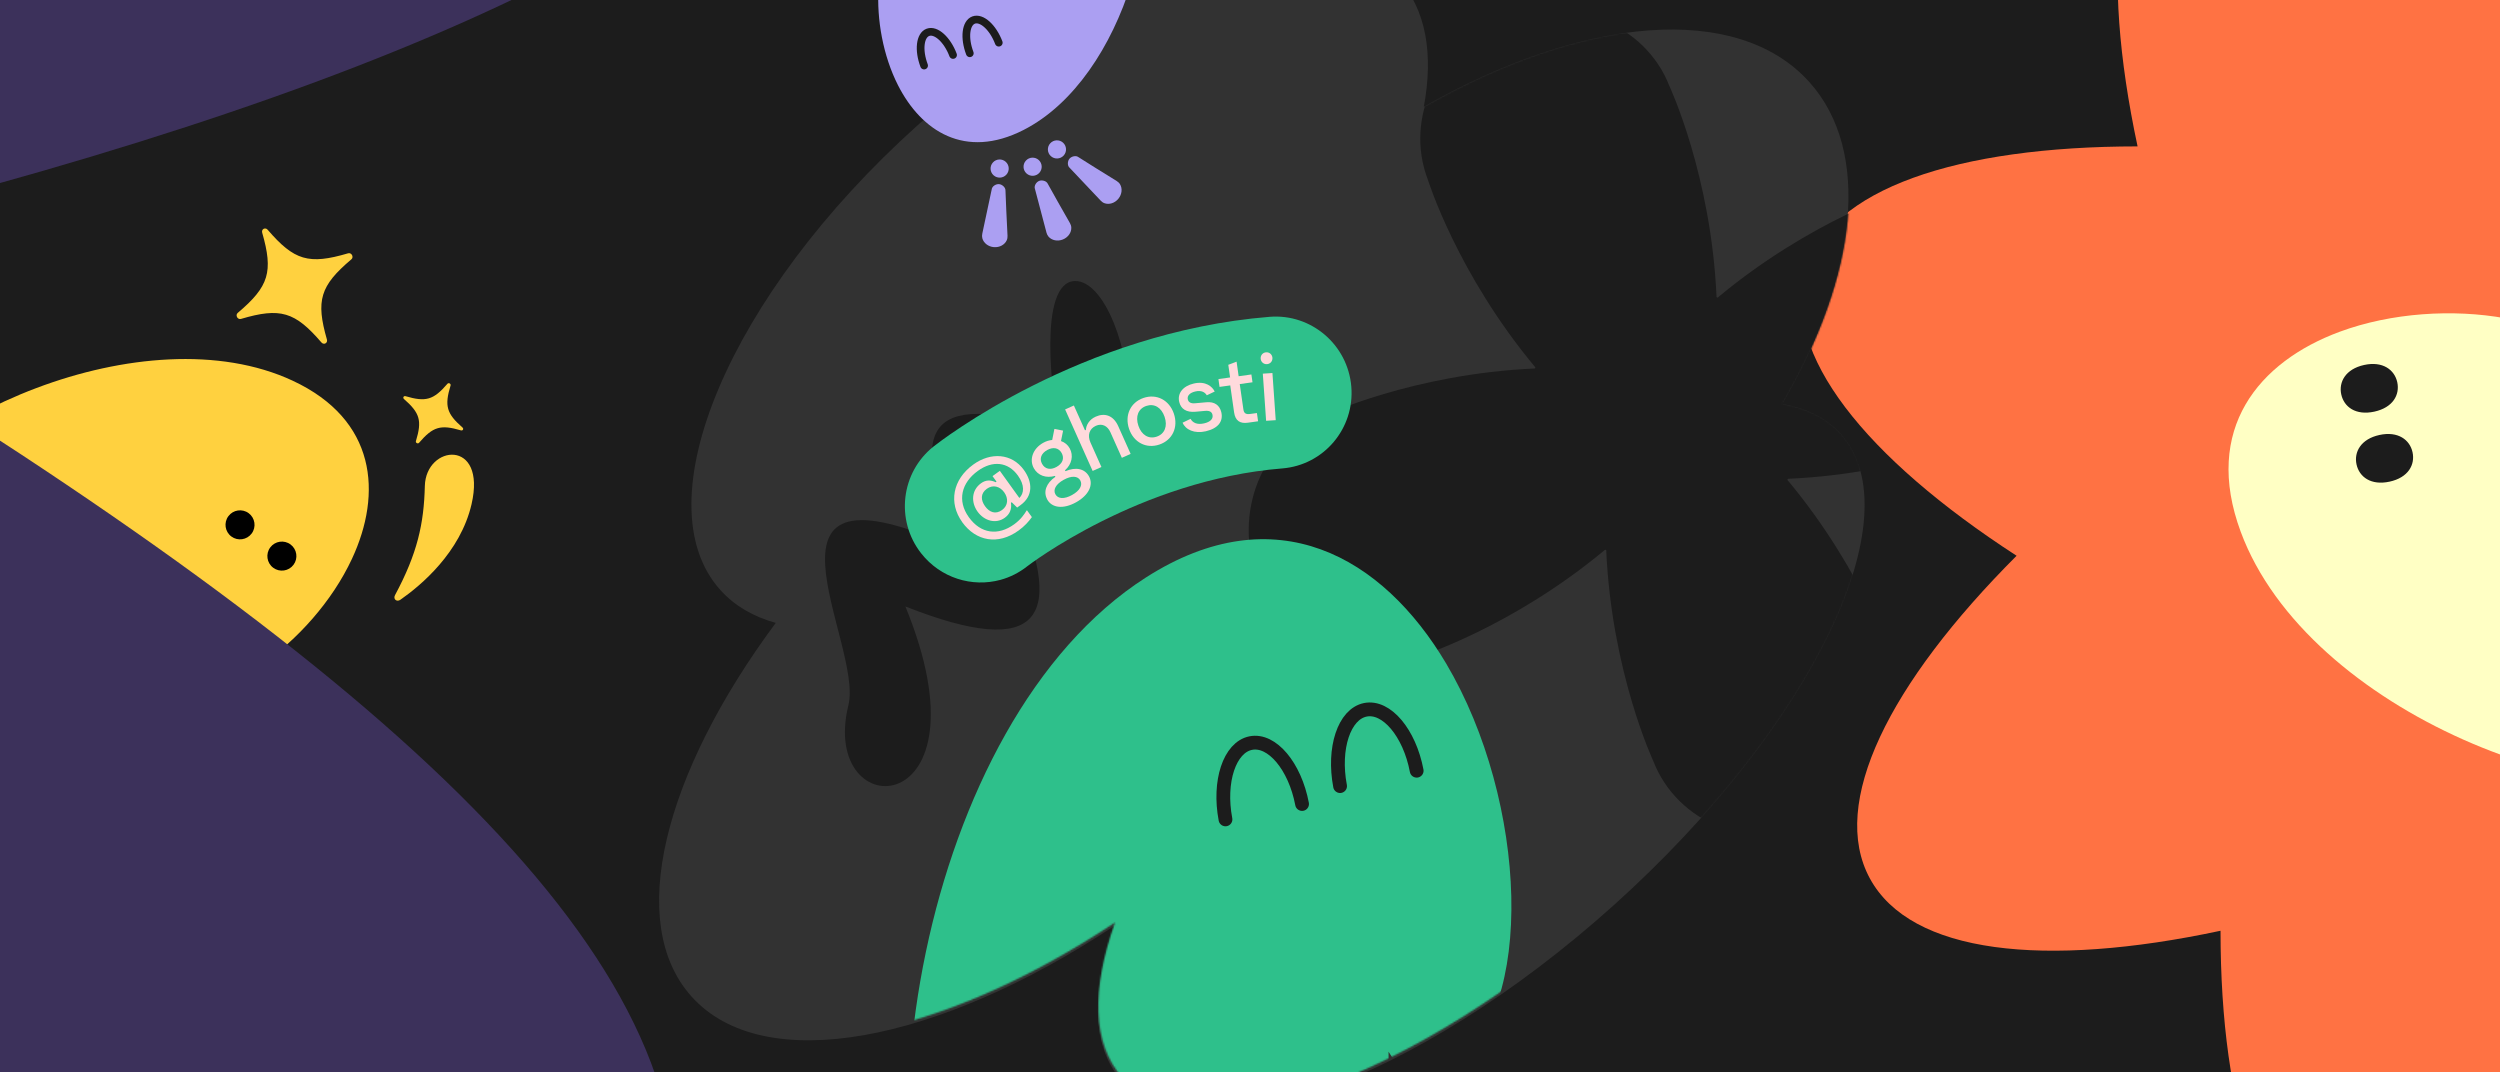 <svg xmlns="http://www.w3.org/2000/svg" fill="none" viewBox="0 0 1632 700" height="700" width="1632">
<rect x="0" y="0" width="1632" height="700" fill="#808080" stroke="none"/>
<g clip-path="url(#clip0_14387_21802)">
<rect fill="#1C1C1C" height="700" width="1632"></rect>
<path fill="#FFD13F" d="M-82.501 400.095C-47.339 416.496 -6.66 398.265 20.374 381.473C15.964 385.921 12.407 390.766 10.014 395.895C3.436 409.999 6.849 423.82 22.832 431.275C44.782 441.514 72.029 440.954 93.844 425.892C89.259 435.721 91.909 444.503 103.204 449.771C138.793 466.372 204 420.033 229.717 364.9C249.752 321.948 245.658 273.985 191.103 248.538C95.205 203.805 -62.776 272.697 -98.062 348.344C-111.917 378.047 -99.124 392.341 -82.501 400.095Z"></path>
<circle fill="black" transform="rotate(36.747 156.689 342.619)" r="9.474" cy="342.619" cx="156.689"></circle>
<circle fill="black" transform="rotate(36.747 184.013 363.029)" r="9.474" cy="363.029" cx="184.013"></circle>
<path fill="#FFD13F" d="M257.859 388.517C256.482 391.085 258.959 393.206 261.361 391.522C274.676 382.256 300.537 360.695 307.833 329.124C317.787 286.021 277.992 290.263 277.336 317.261C276.733 341.885 272.5 361.237 257.859 388.517Z"></path>
<path fill="#FFD13F" d="M300.932 280.959C287.662 277.042 282.667 278.456 273.549 289.066C272.767 289.971 271.16 289.087 271.511 287.944C275.589 274.561 274.115 269.588 263.704 260.475C262.765 259.653 263.523 258.274 264.72 258.628C277.985 262.542 282.975 261.125 292.1 250.513C292.883 249.608 294.49 250.492 294.138 251.635C290.061 265.018 291.534 269.991 301.946 279.104C302.885 279.926 302.126 281.305 300.93 280.951L300.932 280.959Z"></path>
<path fill="#FFD13F" d="M209.857 223.594C192.544 203.486 183.024 200.573 157.302 208.193C155.1 208.839 153.429 205.743 155.183 204.267C175.666 186.939 178.462 177.393 171.157 151.884C170.498 149.583 173.153 148.15 174.714 149.964C192.022 170.061 201.536 172.964 227.273 165.349C229.475 164.703 231.146 167.8 229.392 169.275C208.909 186.604 206.113 196.15 213.418 221.659C214.078 223.959 211.422 225.392 209.861 223.578L209.857 223.594Z"></path>
<path fill="#FF7243" d="M1907.44 41.399C2022.71 16.796 2109.65 26.438 2136.34 75.518C2163.03 124.599 2123.87 202.812 2040.56 286.204C2139.47 350.32 2194.13 418.609 2178.29 472.187C2162.46 525.765 2079.47 553.381 1961.61 553.442C1986.21 668.716 1976.57 755.647 1927.49 782.338C1878.4 809.029 1800.19 769.872 1716.8 686.563C1652.68 785.473 1584.39 840.126 1530.82 824.294C1477.24 808.463 1449.62 725.471 1449.56 607.599C1334.29 632.201 1247.36 622.559 1220.67 573.479C1193.98 524.399 1233.13 446.19 1316.43 362.801C1217.52 298.686 1162.87 230.399 1178.71 176.821C1194.54 123.242 1277.53 95.625 1395.41 95.567C1370.8 -19.71 1380.44 -106.643 1429.53 -133.334C1478.6 -160.024 1556.81 -120.87 1640.2 -37.568C1704.32 -136.475 1772.6 -191.126 1826.18 -175.295C1879.76 -159.463 1907.38 -76.473 1907.44 41.399Z" clip-rule="evenodd" fill-rule="evenodd"></path>
<path fill="url(#paint0_linear_14387_21802)" d="M821.496 559.95C678.496 559.95 589.396 468.65 589.396 337.75C589.396 206.85 686.746 115 830.296 115C951.296 115 1044.8 189.8 1044.8 304.75C1044.8 388.9 1003.55 452.15 907.846 452.15H882.546L875.946 411.45H870.446C853.946 442.25 830.296 457.65 795.096 457.65C736.246 457.65 691.146 407.6 691.146 341.05C691.146 275.05 736.246 224.45 798.396 224.45C831.396 224.45 855.596 240.4 868.796 270.65H874.296V229.95H935.346V408.7C968.346 403.2 994.746 373.5 994.746 310.25C994.746 218.4 933.146 162.85 830.296 162.85C717.546 162.85 640.546 225.55 640.546 337.75C640.546 449.95 710.396 512.65 821.496 512.65C867.146 512.65 900.146 500.55 922.696 491.2H925.446V542.9C896.296 552.8 862.196 559.95 821.496 559.95ZM813.246 404.3C852.296 404.3 873.196 376.25 873.196 341.05C873.196 305.85 852.296 277.8 813.246 277.8C773.096 277.8 754.946 305.85 754.946 341.05C754.946 376.25 773.096 404.3 813.246 404.3Z" opacity="0.1"></path>
<path fill="#3C315B" d="M313.702 2209.07C-13.242 2475.35 -1523.53 1096.55 -223.96 735.422C-1155.06 254.419 -1146.89 -99.318 -148.219 -386.268C-1608.4 -1232.75 -621.639 -2026.28 -256.513 -1197.76C-69.916 -774.481 1521.66 -226.468 -192.958 168.388C602.811 638.115 720.565 924.491 -247.495 1296.6C-68.931 1441.99 521.198 2039.86 313.702 2209.07Z"></path>
<path fill="#323232" d="M1163.39 263.759C1179.26 266.463 1192.29 272.871 1201.65 283.276C1249.52 336.5 1183.26 474.162 1053.64 590.752C924.026 707.343 780.14 758.712 732.265 705.488C712.582 683.606 712.192 647.452 727.565 604.358C612.128 680.856 498.528 702.885 451.48 650.58C408.203 602.468 433.412 504.996 506.417 406.619C491.855 402.619 479.587 395.528 470.254 385.153C418.751 327.896 476.169 192.277 598.5 82.24C720.832 -27.798 861.752 -70.585 913.255 -13.328C931.033 6.436 935.833 35.537 929.465 69.699C1032.67 10.798 1133.91 1.054 1181.1 53.52C1222.06 99.051 1212.13 180.11 1163.39 263.759Z" clip-rule="evenodd" fill-rule="evenodd"></path>
<mask height="766" width="788" y="-39" x="430" maskUnits="userSpaceOnUse" style="mask-type:alpha" id="mask0_14387_21802">
<path fill="#323232" d="M1163.73 263.599C1179.6 266.303 1192.63 272.711 1201.99 283.116C1249.87 336.34 1183.6 474.001 1053.99 590.592C924.369 707.183 780.484 758.552 732.609 705.328C712.926 683.446 712.536 647.292 727.909 604.198C612.472 680.696 498.872 702.724 451.824 650.42C408.547 602.308 433.756 504.836 506.761 406.459C492.199 402.458 479.931 395.368 470.598 384.993C419.095 327.736 476.513 192.117 598.844 82.079C721.176 -27.958 862.096 -70.745 913.599 -13.488C931.377 6.276 936.177 35.377 929.809 69.539C1033.02 10.638 1134.25 0.894 1181.44 53.36C1222.4 98.891 1212.47 179.95 1163.73 263.599Z" clip-rule="evenodd" fill-rule="evenodd"></path>
</mask>
<g mask="url(#mask0_14387_21802)">
<path fill="#1C1C1C" d="M1047.84 358.822C986.725 409.856 925.47 428.936 925.47 428.936C884.797 444.709 838.143 422.202 821.261 378.646C804.367 335.103 823.66 287.016 864.323 271.255C864.323 271.255 922.432 244.045 1001.97 240.542L1002.29 239.834C951.257 178.723 932.178 117.469 932.178 117.469C916.404 76.795 938.911 30.142 982.467 13.259C1026.01 -3.635 1074.1 15.659 1089.86 56.322C1089.86 56.322 1117.07 114.43 1120.57 193.97L1121.28 194.289C1182.39 143.255 1243.64 124.176 1243.64 124.176C1284.32 108.403 1330.97 130.91 1347.85 174.465C1364.75 218.009 1345.45 266.095 1304.79 281.857C1304.79 281.857 1246.68 309.067 1167.14 312.57L1166.82 313.278C1217.86 374.388 1236.94 435.643 1236.94 435.643C1252.71 476.317 1230.2 522.97 1186.65 539.853C1143.1 556.746 1095.02 537.453 1079.26 496.79C1079.26 496.79 1052.05 438.681 1048.54 359.142L1047.84 358.822Z"></path>
</g>
<path fill="#1C1C1C" d="M701.649 183.462C739.944 182.417 772.231 365.39 658.663 319.347C699.025 405.585 678.828 430.597 591.032 395.893C649.221 537.77 534.2 540.193 553.844 460.312C563.876 419.498 479.684 291.823 624.999 358.446C593.754 280.521 601.152 253.379 691.465 280.255C686.671 259.891 677.332 184.141 701.649 183.462Z"></path>
<path fill="#FFFFC4" d="M1820.35 447.558C1804.35 404.347 1754.77 385.781 1717.92 377.392C1725.36 377.317 1732.41 376.195 1738.71 373.861C1756.04 367.442 1764.7 352.919 1757.42 333.277C1747.43 306.303 1723.95 284.027 1692.95 278.534C1705.03 274.06 1710.12 264.43 1704.98 250.55C1688.78 206.815 1595.02 191.51 1527.27 216.603C1474.48 236.153 1437.9 280.081 1462.73 347.124C1506.38 464.973 1697.33 538.689 1790.29 504.258C1826.79 490.739 1827.92 467.985 1820.35 447.558Z"></path>
<path fill="#1C1C1C" d="M1553.3 283.95C1565.48 281.291 1573.15 287.151 1574.9 295.195C1576.68 303.36 1572.13 311.758 1559.94 314.417C1547.76 317.077 1540.12 311.338 1538.34 303.173C1536.58 295.129 1541.11 286.61 1553.3 283.95Z"></path>
<path fill="#1C1C1C" d="M1543.32 238.25C1555.51 235.59 1563.17 241.451 1564.93 249.494C1566.71 257.659 1562.16 266.057 1549.97 268.717C1537.78 271.376 1530.15 265.637 1528.37 257.472C1526.61 249.429 1531.14 240.909 1543.32 238.25Z"></path>
<path fill="#AB9FF2" d="M702.901 -133.939C678.395 -121.476 670.809 -90.814 668.377 -68.396C667.82 -72.799 666.669 -76.9 664.852 -80.474C659.853 -90.303 650.65 -94.433 639.511 -88.768C624.213 -80.988 612.63 -65.538 611.51 -46.787C608.027 -53.637 601.969 -55.992 594.097 -51.989C569.294 -39.376 566.685 17.247 586.226 55.67C601.449 85.605 630.003 104.261 668.024 84.925C734.858 50.937 765.387 -67.308 738.576 -120.028C728.048 -140.729 714.486 -139.83 702.901 -133.939Z"></path>
<path stroke-linecap="round" stroke-width="5.025" stroke="#1C1C1C" d="M633.089 34.777C629.265 24.698 630.398 14.98 635.619 13.072C640.839 11.164 648.172 17.788 651.996 27.867"></path>
<path stroke-linecap="round" stroke-width="5.025" stroke="#1C1C1C" d="M603.25 42.801C599.425 32.721 600.558 23.003 605.779 21.095C611 19.187 618.332 25.811 622.156 35.891"></path>
<path fill="#AB9FF2" d="M685.587 93.564C683.392 95.992 683.58 99.739 686.008 101.933C688.435 104.128 692.182 103.938 694.377 101.51C696.572 99.082 696.384 95.335 693.956 93.14C691.529 90.946 687.782 91.136 685.587 93.564Z"></path>
<path fill="#AB9FF2" d="M718.573 131.012C719.258 131.735 720.087 132.327 721.023 132.664C724.006 133.738 727.7 132.648 730.082 129.739C732.459 126.83 732.796 122.997 731.157 120.289C730.636 119.428 729.884 118.728 729.027 118.195C725.045 115.733 704.944 103.307 704.078 102.624C702.364 101.262 699.397 102.09 698.144 103.617C696.806 105.251 696.651 108.244 698.345 109.628L718.567 131.012L718.573 131.012Z"></path>
<path fill="#AB9FF2" d="M669.696 104.868C667.501 107.297 667.69 111.044 670.117 113.238C672.545 115.432 676.292 115.243 678.487 112.814C680.682 110.386 680.493 106.639 678.066 104.445C675.638 102.251 671.891 102.44 669.696 104.868Z"></path>
<path fill="#AB9FF2" d="M683.165 151.923C683.419 152.889 683.864 153.801 684.528 154.549C686.63 156.919 690.397 157.733 693.877 156.316C697.357 154.899 699.486 151.697 699.345 148.534C699.302 147.526 698.975 146.554 698.477 145.678C696.159 141.61 684.464 121.077 684.034 120.06C683.182 118.044 680.183 117.35 678.351 118.091C676.392 118.886 674.825 121.44 675.651 123.467L683.163 151.926L683.165 151.923Z"></path>
<path fill="#AB9FF2" d="M648.177 106.056C645.982 108.484 646.17 112.231 648.598 114.425C651.025 116.62 654.772 116.43 656.967 114.002C659.162 111.574 658.974 107.827 656.546 105.632C654.119 103.438 650.372 103.628 648.177 106.056Z"></path>
<path fill="#AB9FF2" d="M641.233 152.578C641.025 153.552 641.009 154.57 641.263 155.536C642.071 158.6 645.064 161.024 648.808 161.333C652.551 161.642 655.896 159.742 657.197 156.854C657.612 155.934 657.761 154.917 657.711 153.912C657.478 149.238 656.304 125.633 656.378 124.528C656.528 122.345 654.162 120.37 652.194 120.207C650.087 120.033 647.539 121.606 647.358 123.785L641.225 152.576L641.233 152.578Z"></path>
<mask height="766" width="788" y="-41" x="430" maskUnits="userSpaceOnUse" style="mask-type:alpha" id="mask1_14387_21802">
<path fill="#323232" d="M1163.73 261.599C1179.6 264.303 1192.63 270.711 1201.99 281.116C1249.87 334.34 1183.6 472.001 1053.99 588.592C924.369 705.183 780.484 756.552 732.609 703.328C712.926 681.446 712.536 645.292 727.909 602.198C612.472 678.696 498.872 700.724 451.824 648.42C408.547 600.308 433.756 502.836 506.761 404.459C492.199 400.458 479.931 393.368 470.598 382.993C419.095 325.736 476.513 190.117 598.844 80.079C721.176 -29.958 862.096 -72.745 913.599 -15.488C931.377 4.276 936.177 33.377 929.809 67.539C1033.02 8.638 1134.25 -1.106 1181.44 51.36C1222.4 96.891 1212.47 177.95 1163.73 261.599Z" clip-rule="evenodd" fill-rule="evenodd"></path>
</mask>
<g mask="url(#mask1_14387_21802)">
<path fill="#2EC08B" d="M712.209 914.621C766.527 879.943 777.837 804.12 778.879 749.246C781.075 759.837 784.588 769.587 789.541 777.939C803.161 800.906 825.37 809.275 850.061 793.513C883.968 771.865 907.681 732.261 906.427 686.527C915.92 702.534 930.464 707.161 947.912 696.022C1002.89 660.924 997.316 522.96 944.073 433.18C902.593 363.235 832.486 323.078 748.211 376.881C600.069 471.456 553.497 764.083 626.551 887.271C655.237 935.641 686.531 931.014 712.209 914.621Z"></path>
<path stroke-linecap="round" stroke-width="9" stroke="#1C1C1C" d="M849.99 524.853C845.296 500.117 830.298 482.313 816.491 485.087C802.683 487.861 795.295 510.163 799.988 534.898"></path>
<path stroke-linecap="round" stroke-width="9" stroke="#1C1C1C" d="M924.802 503.126C920.109 478.39 905.111 460.587 891.303 463.361C877.496 466.135 870.107 488.436 874.801 513.172"></path>
<path fill="#2EC08B" d="M653.223 378.498C634.682 383.597 614.022 377.404 601.307 361.171C584.407 339.599 588.109 308.343 609.48 291.443C613.321 288.404 705.206 216.751 828.804 206.821C855.95 204.636 879.833 225.01 882.135 252.348C884.43 279.662 864.253 303.575 837.114 305.783C743.916 313.278 671.3 369.123 670.561 369.687C665.247 373.879 659.356 376.812 653.223 378.498Z"></path>
<path fill="#FFDADC" d="M628.113 340.797C619.147 328.324 621.798 313.094 635.35 303.263C646.729 295.009 660.517 295.854 668.396 306.797C674.165 314.818 674.439 323.783 666.232 329.723L663.994 331.343L660.45 327.861L659.939 328.234C660.58 332.41 659.168 335.632 655.955 337.983C650.098 342.247 642.475 340.016 638.153 333.992C633.831 327.969 634.115 320.01 640.408 315.472C643.521 313.225 646.609 313.2 650.014 314.788L650.525 314.416L647.917 310.806L652.694 307.355L665.435 325.074C668.599 321.989 668.976 316.683 664.493 310.446C658.053 301.476 648.012 300.4 638.313 307.42C627.657 315.141 624.642 326.736 632.46 337.644C640.303 348.546 651.583 349.849 662.069 342.252C666.375 339.136 668.68 335.72 670.155 333.28L670.414 333.106L673.612 337.558C671.534 340.499 668.811 343.514 664.975 346.295C651.487 356.082 637.063 353.3 628.096 340.827L628.113 340.797ZM655.542 321.381C652.76 317.51 648.242 316.151 644.194 319.093C639.929 322.171 640.247 326.566 643.035 330.461C645.824 334.356 649.865 336.026 654.13 332.947C658.178 330.006 658.33 325.276 655.548 321.405L655.542 321.381Z"></path>
<path fill="#FFDADC" d="M683.661 326.062C680.911 321.1 682.866 315.489 688.956 311.239L688.649 310.679C682.97 312.344 677.534 310.439 674.891 305.68C671.712 299.909 674.298 292.784 681.019 289.056C682.924 287.991 684.931 287.388 686.878 287.213L688.313 279.993L693.992 281.11L692.624 287.925C695.082 288.769 697.07 290.412 698.308 292.673C700.921 297.414 699.667 303.065 695.233 307.014L695.541 307.574C702.36 304.668 708.139 305.964 710.896 310.949C713.974 316.542 710.703 323.314 702.455 327.9C694.206 332.486 686.746 331.679 683.644 326.093L683.661 326.062ZM693.036 295.719C691.152 292.322 687.531 291.618 683.625 293.774C679.702 295.96 678.379 299.415 680.263 302.812C682.16 306.256 685.747 307.022 689.711 304.798C693.682 302.599 694.957 299.157 693.036 295.719ZM705.214 313.619C703.588 310.692 699.527 310.341 694.365 313.229C689.196 316.092 687.333 319.721 688.966 322.672C690.612 325.67 694.69 325.991 699.835 323.134C705.004 320.271 706.867 316.642 705.221 313.643L705.214 313.619Z"></path>
<path fill="#FFDADC" d="M695.29 267.283L701.023 264.702L708.285 280.915L708.877 280.649C708.999 277.757 710.863 273.947 715.259 271.992C721.223 269.322 726.869 271.246 729.945 278.127L738.077 296.29L732.345 298.871L724.859 282.127C722.948 277.888 719.266 276.222 715.396 277.955C711.119 279.878 709.733 284.123 711.868 288.893L719.01 304.856L713.277 307.436L695.321 267.301L695.29 267.283Z"></path>
<path fill="#FFDADC" d="M737.056 279.984C734.048 271.126 737.935 262.691 746.49 259.772C755.045 256.853 763.29 261.154 766.297 270.011C769.304 278.869 765.418 287.304 756.856 290.199C748.302 293.118 740.056 288.817 737.049 279.96L737.056 279.984ZM760.253 272.111C758.179 265.985 753.505 263.227 748.29 264.996C743.075 266.764 741.069 271.823 743.137 277.925C745.205 284.028 749.885 286.81 755.1 285.041C760.315 283.272 762.321 278.214 760.253 272.111Z"></path>
<path fill="#FFDADC" d="M771.975 275.944L777.182 273.405C778.571 275.933 781.424 277.467 786.105 276.36C790.169 275.423 792.108 273.37 791.507 270.728C791.03 268.721 789.412 267.956 786.523 268.235L780.384 268.79C774.443 269.316 770.874 266.949 769.792 262.379C768.479 256.79 772.174 252.014 779.289 250.366C787.101 248.553 791.408 252.391 792.958 255.597L787.802 258.044C786.633 256.125 784.373 254.609 780.31 255.546C776.8 256.357 774.827 258.29 775.399 260.734C775.863 262.693 777.494 263.506 780.21 263.248L787.573 262.589C792.786 262.109 796.181 264.497 797.27 269.092C798.631 274.95 795.389 279.603 787.149 281.533C779.653 283.285 773.858 280.449 771.993 275.914L771.975 275.944Z"></path>
<path fill="#FFDADC" d="M805.624 269.243L803.107 251.597L796.111 252.567L795.392 247.459L803.002 246.397L801.824 238.144L807.241 236.088L808.589 245.607L816.914 244.451L817.634 249.559L809.308 250.715L811.697 267.341C812.04 269.694 813.202 270.662 816.201 270.223L820.513 269.63L821.281 275.008L814.608 275.942C809.461 276.661 806.405 274.669 805.624 269.243Z"></path>
<path fill="#FFDADC" d="M824.365 243.924L830.644 243.511L832.796 274.29L826.517 274.703L824.365 243.924ZM822.961 234.11C822.81 231.988 824.294 230.138 826.529 229.987C828.763 229.836 830.493 231.473 830.644 233.595C830.795 235.717 829.311 237.567 827.076 237.718C824.842 237.869 823.112 236.232 822.961 234.11Z"></path>
</g>
</g>
<defs>
<linearGradient gradientUnits="userSpaceOnUse" y2="489" x2="816" y1="-72" x1="816" id="paint0_linear_14387_21802">
<stop stop-color="white"></stop>
<stop stop-color="#222222" offset="1"></stop>
</linearGradient>
<clipPath id="clip0_14387_21802">
<rect fill="white" height="700" width="1632"></rect>
</clipPath>
</defs>
</svg>
